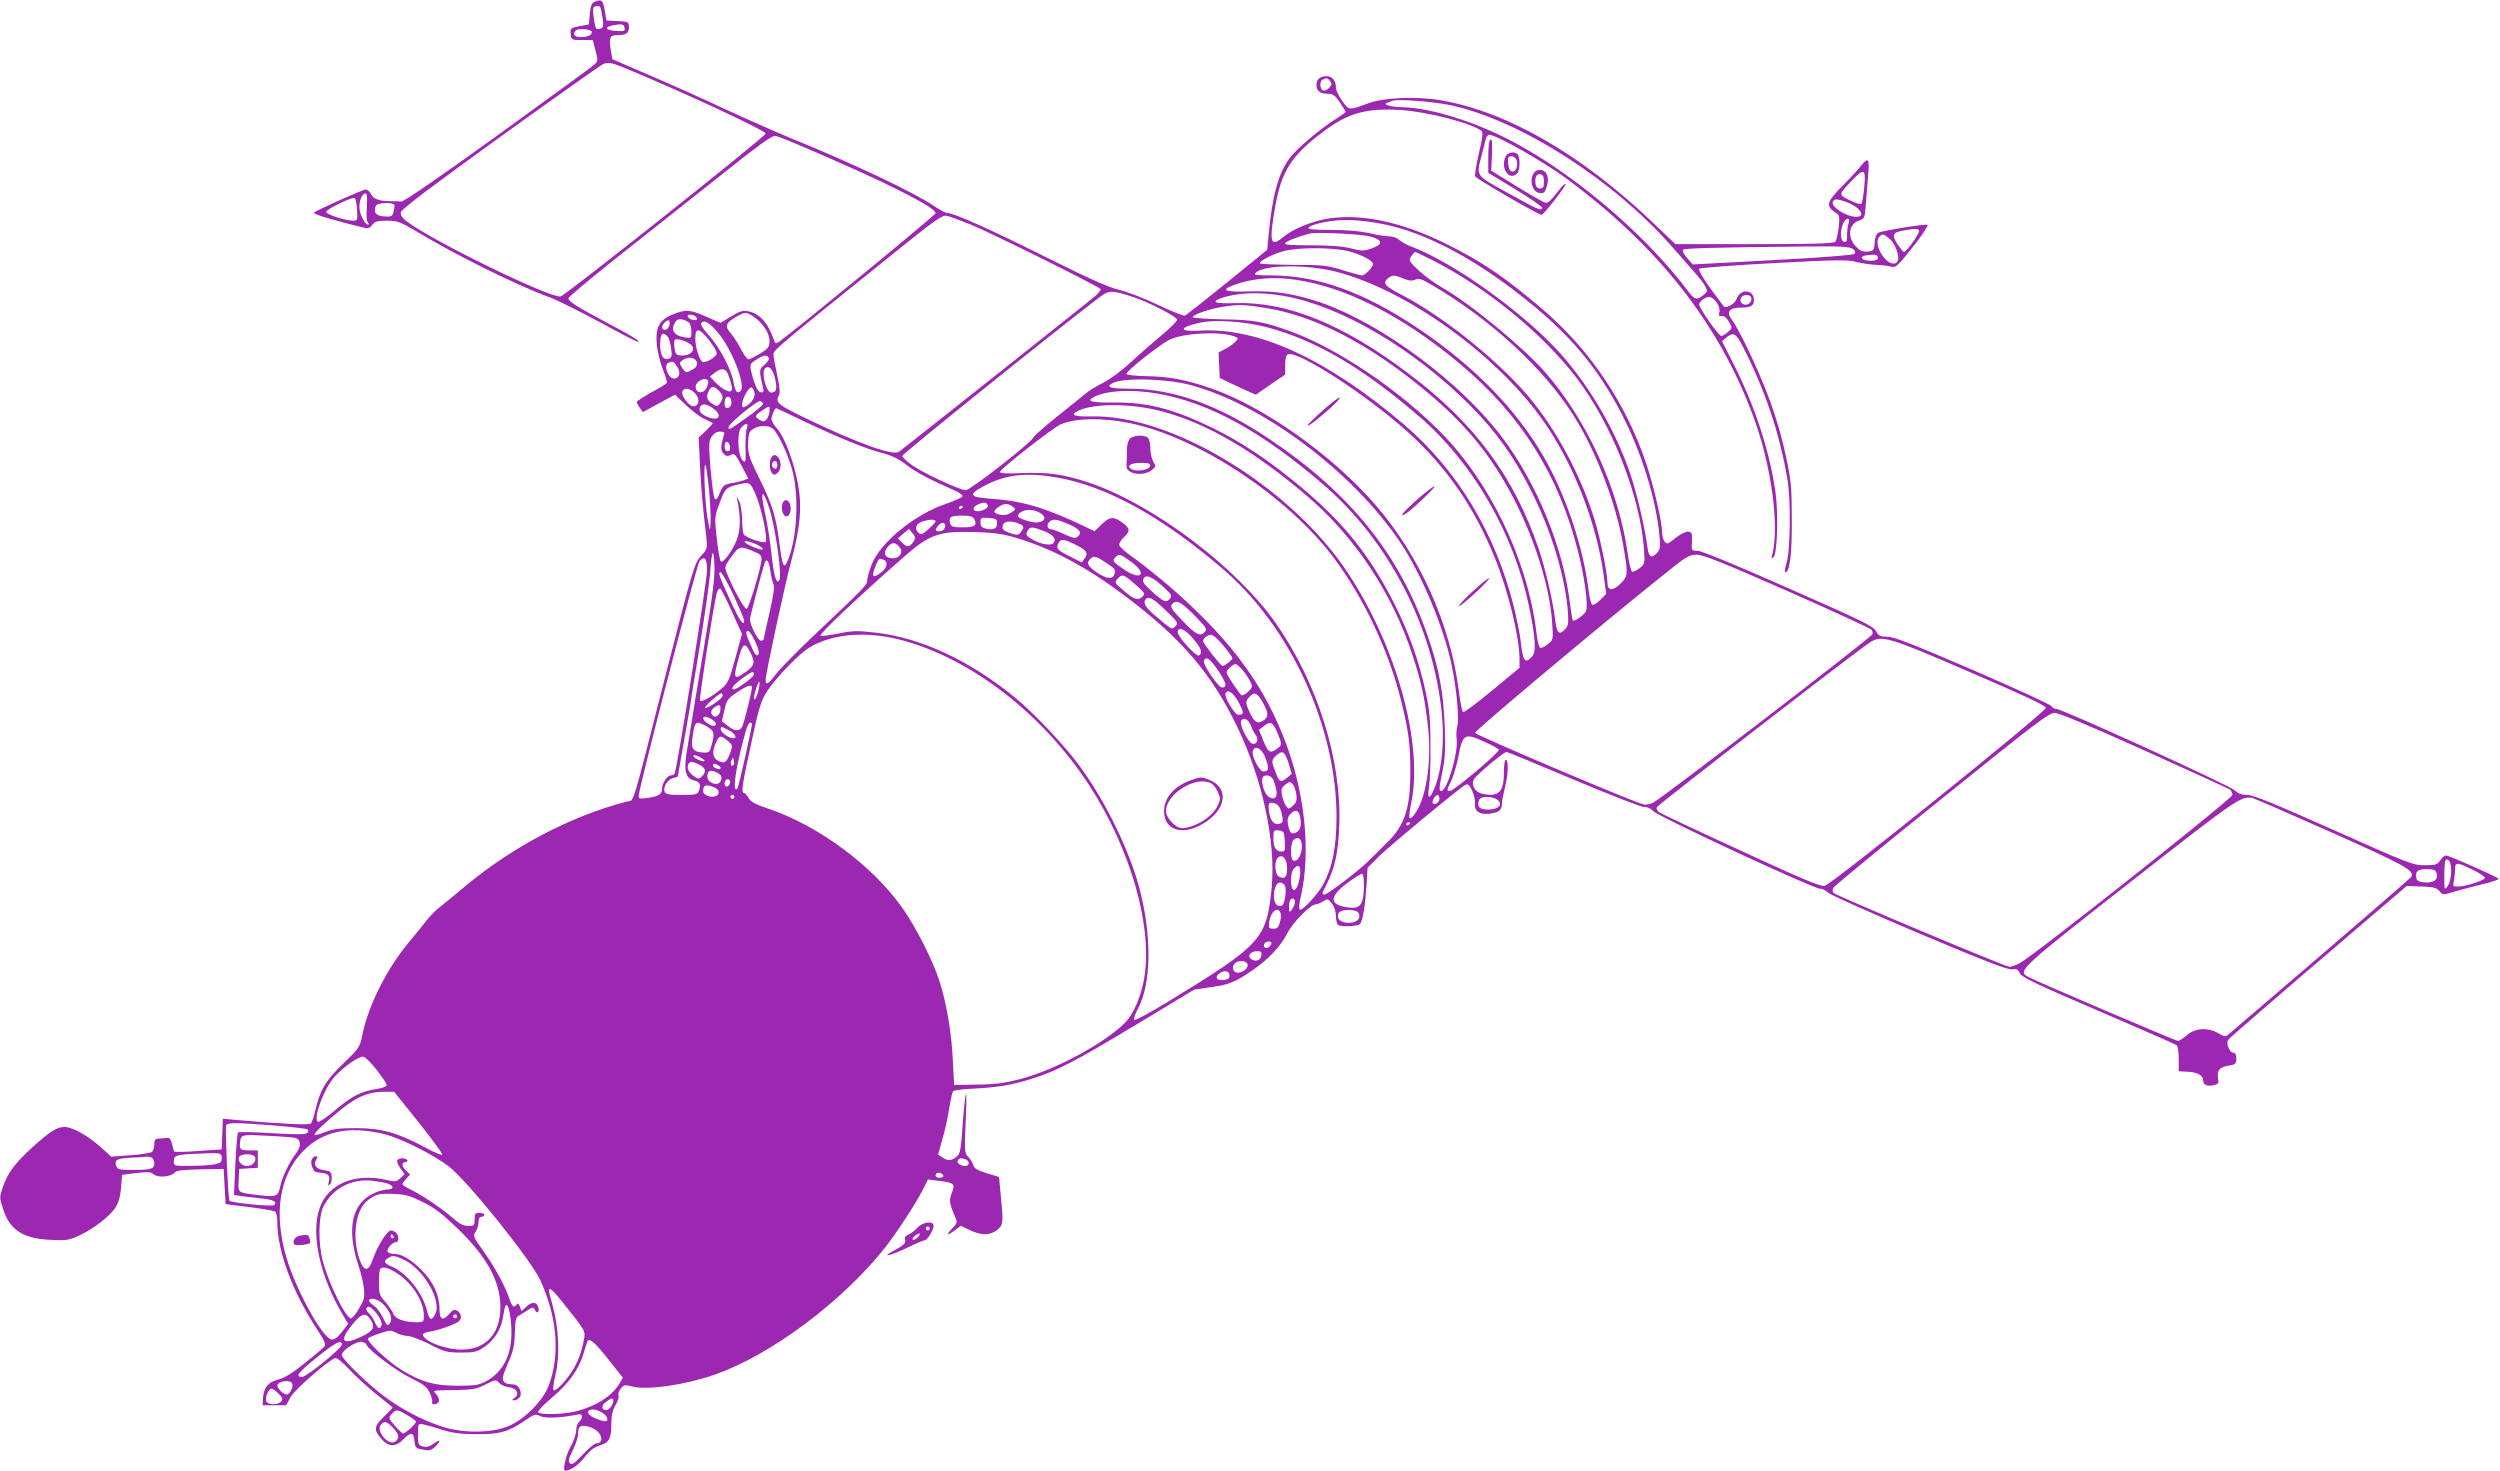 <?xml version="1.0" standalone="no"?>
<!DOCTYPE svg PUBLIC "-//W3C//DTD SVG 20010904//EN"
 "http://www.w3.org/TR/2001/REC-SVG-20010904/DTD/svg10.dtd">
<svg version="1.0" xmlns="http://www.w3.org/2000/svg"
 width="1280pt" height="753pt" viewBox="0 0 1280 753"
 preserveAspectRatio="xMidYMid meet">
<g transform="translate(0,753) scale(0.1,-0.1)"
fill="#9c27b0" stroke="none">
<path d="M3045 7521 c-16 -6 -21 -20 -25 -62 l-5 -54 -48 -9 c-46 -9 -48 -11
-45 -40 3 -30 4 -31 58 -31 l55 0 14 -53 c13 -50 13 -54 -5 -72 -10 -10 -233
-172 -494 -361 -296 -214 -483 -342 -495 -341 -11 1 -33 2 -50 2 -59 -1 -92
10 -105 35 -7 14 -20 25 -27 25 -15 0 -254 -107 -266 -119 -7 -7 107 -41 261
-78 17 -4 28 1 38 16 13 17 25 21 75 21 55 0 67 -5 157 -58 199 -120 513 -275
678 -335 38 -14 152 -71 254 -126 102 -56 190 -101 195 -101 18 1 -29 30 -153
95 -154 82 -202 112 -202 128 1 6 99 89 218 184 119 94 354 280 520 412 246
196 308 241 325 235 52 -15 416 -174 562 -245 177 -86 255 -132 255 -151 -1
-10 -716 -597 -800 -657 -17 -12 -21 -11 -26 5 -32 93 -75 140 -137 151 -25 4
-44 -2 -85 -28 l-53 -32 -72 31 c-85 38 -107 39 -175 11 -68 -28 -87 -67 -79
-156 4 -35 17 -91 31 -125 14 -34 23 -65 20 -69 -2 -4 -38 -26 -79 -48 -41
-23 -75 -45 -75 -49 0 -4 7 -18 16 -30 l15 -22 83 45 82 44 55 -52 c30 -29 72
-61 94 -71 22 -10 42 -20 44 -22 2 -2 -14 -19 -34 -39 l-38 -35 7 -143 c6
-127 14 -209 33 -374 5 -50 4 -55 -28 -90 -33 -36 -41 -62 -173 -578 -190
-746 -167 -668 -207 -679 -289 -75 -590 -234 -835 -440 -53 -44 -111 -92 -128
-105 -17 -13 -43 -40 -59 -60 -15 -20 -58 -73 -95 -117 -113 -137 -204 -318
-236 -469 -14 -68 -16 -71 -98 -150 -90 -86 -118 -133 -143 -237 -7 -33 -18
-65 -24 -71 -8 -8 -162 -1 -383 19 l-67 6 -3 -78 -3 -79 -118 -8 c-66 -5 -121
-6 -124 -3 -3 3 -8 20 -12 38 -4 18 -12 33 -19 32 -7 -1 -25 -2 -42 -3 -26 -1
-30 -5 -30 -30 0 -16 -6 -33 -12 -39 -7 -5 -57 -13 -110 -17 l-98 -7 -57 51
c-64 57 -143 101 -182 101 -39 0 -74 -22 -163 -102 -91 -83 -127 -130 -153
-205 -18 -50 -18 -55 -1 -108 35 -112 101 -156 243 -163 82 -4 97 -2 146 21
74 34 162 101 189 146 15 24 25 58 28 101 l5 65 73 9 c61 7 75 6 90 -7 21 -19
90 -12 107 10 7 10 43 14 130 16 l120 2 5 -90 5 -90 120 -15 c66 -8 126 -19
133 -23 7 -5 12 -29 12 -57 0 -143 75 -347 195 -533 48 -73 55 -90 45 -102 -7
-9 -53 -47 -102 -86 -61 -50 -103 -75 -136 -83 -51 -13 -73 -42 -76 -100 l-1
-31 60 0 60 0 23 42 c20 37 187 184 227 199 9 4 36 -18 75 -59 33 -36 96 -93
140 -128 44 -34 80 -64 80 -66 0 -2 -21 -24 -46 -48 -51 -50 -52 -68 -6 -118
34 -36 70 -35 107 3 38 40 53 38 57 -7 3 -34 6 -38 42 -45 33 -7 43 -5 63 14
33 31 29 43 -6 17 -21 -15 -37 -20 -55 -15 -24 6 -26 11 -26 62 0 56 0 56 28
51 15 -3 59 -15 97 -28 53 -16 96 -22 175 -22 119 -1 163 12 248 70 48 33 55
35 77 23 24 -13 105 -10 183 6 25 5 32 3 32 -9 0 -8 -7 -20 -15 -27 -8 -7 -15
-27 -15 -44 0 -17 -13 -56 -30 -86 -24 -45 -41 -120 -26 -120 26 0 70 30 99
69 26 34 48 51 77 60 49 15 60 34 60 110 0 43 6 70 21 96 12 19 19 42 16 50
-4 8 2 24 11 35 16 20 21 21 60 11 74 -20 271 8 422 61 287 101 649 371 870
648 59 75 156 223 192 293 l29 58 57 -7 c76 -9 84 -16 66 -60 -15 -37 -14 -54
13 -117 16 -37 16 -38 -12 -67 -34 -35 -26 -39 15 -8 l30 22 45 -22 c60 -29
106 -28 142 2 31 27 31 35 16 186 l-8 84 -62 19 c-46 14 -64 24 -69 40 -3 12
-15 32 -27 44 -19 21 -19 30 -13 175 4 84 5 150 2 147 -4 -4 -11 -73 -17 -155
-9 -131 -12 -151 -31 -166 -25 -22 -47 -23 -74 -3 l-21 14 22 78 c13 43 28
114 35 158 7 44 16 84 20 88 4 5 50 11 101 13 123 6 203 19 302 51 127 39 222
89 538 279 l293 177 88 13 c94 14 121 25 209 85 81 55 146 123 179 189 29 57
120 150 148 150 7 0 23 7 36 15 23 15 25 14 45 -11 13 -16 21 -41 21 -65 0
-21 5 -41 12 -45 17 -11 99 -7 111 5 14 14 27 93 34 202 l5 86 61 61 c61 59
405 344 439 363 14 7 20 2 35 -28 9 -21 16 -49 15 -64 -5 -42 23 -62 77 -55
48 7 61 18 61 53 0 12 7 48 15 80 17 65 20 143 5 143 -6 0 -10 -28 -10 -62 0
-103 -25 -129 -107 -113 -39 7 -62 43 -47 74 10 21 152 141 168 141 4 0 160
-64 344 -142 185 -78 347 -141 361 -140 16 1 33 -7 46 -21 23 -27 819 -397
853 -397 12 0 31 -9 43 -21 11 -11 222 -105 467 -209 334 -141 454 -187 474
-183 22 4 30 0 39 -19 9 -21 80 -55 402 -193 216 -93 397 -172 402 -177 6 -5
10 -37 10 -71 l0 -62 42 -2 c53 -2 83 -18 83 -44 0 -24 21 -33 56 -25 22 6 25
11 21 34 -8 40 7 59 53 66 36 6 40 9 40 36 0 20 -5 30 -15 30 -19 0 -38 46
-28 64 7 12 175 157 712 616 l204 174 75 -3 c62 -2 78 -6 92 -24 17 -20 19
-20 66 -5 27 8 93 26 147 39 53 12 94 26 90 30 -13 12 -255 119 -269 119 -8 0
-21 -11 -30 -25 -15 -22 -23 -25 -79 -25 -60 0 -82 8 -466 180 -305 136 -413
180 -443 180 -29 0 -47 7 -65 24 -28 26 -882 416 -912 416 -10 0 -22 7 -26 15
-5 8 -186 91 -403 185 -307 132 -403 170 -437 170 -37 0 -44 4 -57 28 -13 25
-74 55 -449 220 -266 118 -446 192 -465 192 -32 0 -32 0 -29 48 2 41 -1 47
-19 50 -11 2 -39 -12 -65 -32 -40 -33 -45 -34 -56 -19 -7 9 -13 30 -13 46 0
53 -41 231 -80 350 -103 308 -286 582 -527 789 -193 166 -318 251 -508 344
-219 107 -420 150 -587 126 -86 -12 -188 -54 -240 -97 -64 -54 -71 -26 -39
157 32 181 82 260 242 381 130 98 221 124 397 114 137 -8 370 -68 418 -108 8
-6 4 -39 -14 -113 -13 -58 -22 -111 -19 -119 4 -12 324 -197 340 -197 11 0
128 152 123 158 -3 3 -16 -8 -28 -24 -61 -77 -64 -79 -89 -66 -33 17 -100 56
-189 112 l-75 46 4 83 c2 60 0 82 -8 77 -7 -4 -11 -39 -11 -89 l0 -82 140 -85
c77 -47 138 -89 136 -95 -6 -16 -21 -9 -178 78 -166 92 -160 83 -132 192 9 33
18 70 21 83 3 12 11 22 17 22 37 0 275 -135 396 -224 469 -347 778 -739 955
-1213 93 -248 137 -564 99 -713 -6 -21 -5 -23 7 -12 19 18 25 227 9 335 -29
207 -108 447 -217 659 l-56 111 22 19 c36 29 49 22 83 -44 113 -220 188 -440
229 -678 19 -106 16 -371 -4 -432 -8 -27 -11 -48 -6 -48 23 0 34 92 33 270 0
160 -4 202 -27 310 -42 201 -103 370 -221 610 -21 41 -47 88 -59 103 -30 39
-14 62 44 62 53 0 69 9 69 39 0 55 -70 60 -88 6 -10 -26 -54 -52 -67 -38 -2 2
-33 44 -69 93 -39 55 -61 94 -56 99 5 5 177 18 381 29 321 17 379 18 423 6 28
-7 74 -14 101 -15 28 -1 62 -5 77 -9 24 -7 33 1 112 101 48 60 81 111 75 113
-15 5 -230 -30 -251 -40 -11 -6 -18 -24 -20 -52 -3 -39 -5 -42 -35 -45 -24 -2
-39 3 -57 22 -50 49 -43 118 13 137 29 10 29 12 35 97 4 48 9 115 12 150 6 69
-2 78 -36 35 -12 -16 -55 -63 -97 -105 -81 -83 -86 -102 -37 -135 23 -15 24
-19 18 -77 -4 -33 -11 -67 -17 -73 -7 -10 -102 -13 -414 -13 l-405 0 -115 110
c-365 348 -743 567 -1083 626 -128 22 -292 15 -375 -15 -100 -37 -97 -37 -133
12 -17 25 -32 55 -32 67 0 37 -19 60 -48 60 -33 0 -52 -16 -52 -45 0 -30 19
-45 57 -45 27 0 37 -7 63 -44 16 -25 30 -46 30 -49 0 -2 -21 -17 -47 -34 -79
-49 -202 -152 -238 -200 -59 -77 -92 -197 -110 -400 l-7 -72 -204 -166 c-113
-91 -210 -168 -217 -171 -7 -2 -69 22 -138 55 -68 33 -158 67 -199 77 -55 13
-158 59 -382 171 -280 140 -466 223 -500 223 -7 0 -37 16 -67 36 -102 69 -407
214 -726 344 -77 32 -230 99 -340 150 -110 52 -285 130 -390 175 l-190 82 -8
48 c-10 61 -5 75 32 75 47 0 61 10 61 41 0 27 -2 28 -57 31 l-58 3 -9 53 c-10
53 -15 57 -51 43z m28 -28 c3 -5 8 -29 12 -55 6 -39 4 -49 -9 -54 -9 -4 -20
-4 -23 0 -8 8 -20 89 -15 104 4 13 28 16 35 5z m125 -107 c3 -15 -3 -17 -45
-14 -54 3 -61 20 -11 29 43 8 52 6 56 -15z m-168 -20 c0 -17 -22 -26 -61 -26
-27 0 -39 17 -22 33 13 14 83 8 83 -7z m183 -190 c298 -124 707 -314 707 -330
0 -15 -1027 -830 -1050 -834 -54 -9 -658 285 -788 385 -22 17 -32 32 -30 46 2
15 153 129 513 389 281 202 517 369 525 371 31 9 43 6 123 -27z m3597 -61 c10
-13 10 -19 -5 -35 -9 -10 -23 -16 -31 -13 -17 6 -19 50 -1 56 20 9 24 8 37 -8z
m619 -124 c359 -79 834 -383 1138 -731 41 -47 92 -104 112 -128 21 -23 44 -54
52 -68 12 -24 12 -28 -10 -45 -33 -27 -45 -24 -77 19 -231 307 -619 631 -948
792 -185 90 -384 148 -515 151 -57 1 -103 14 -81 22 8 3 22 8 30 11 27 10 210
-4 299 -23z m2116 -418 c-4 -43 -10 -82 -15 -86 -4 -5 -31 3 -60 18 -58 29
-59 26 14 103 60 63 70 58 61 -35z m-7667 -102 c-3 -43 -1 -74 5 -80 7 -7 7
-11 1 -11 -16 0 -44 56 -44 90 0 36 15 70 32 70 7 0 9 -23 6 -69z m-50 -14 c3
-53 2 -57 -19 -57 -40 0 -139 32 -139 45 0 13 128 76 145 71 6 -1 11 -28 13
-59z m7625 39 c69 -25 104 -76 52 -76 -54 0 -136 54 -120 79 8 14 21 13 68 -3z
m-7433 -18 c0 -7 -3 -23 -6 -36 -6 -20 -12 -23 -48 -20 -42 3 -55 20 -42 54 7
18 96 20 96 2z m2953 -99 c97 -39 654 -316 662 -329 2 -4 -8 -18 -23 -32 -19
-18 -896 -713 -1009 -801 -29 -22 -205 41 -460 163 -165 79 -175 88 -154 128
6 11 2 47 -10 102 -10 47 -19 94 -19 106 0 21 20 38 603 507 229 184 262 208
285 202 15 -3 71 -24 125 -46z m2102 5 c232 -44 508 -195 788 -429 207 -173
341 -343 458 -580 92 -188 159 -412 175 -584 6 -61 4 -74 -11 -91 -29 -32 -43
-24 -50 28 -12 97 -57 287 -91 385 -75 215 -199 429 -346 597 -181 207 -546
471 -768 556 -25 9 -54 25 -66 36 -11 10 -34 18 -51 18 -18 0 -65 7 -105 17
-46 10 -118 16 -195 16 -98 0 -121 3 -112 13 11 13 85 31 149 36 57 5 140 -2
225 -18z m2390 4 c-5 -13 -8 -40 -8 -61 1 -30 -2 -37 -15 -35 -32 7 -13 118
20 118 6 0 7 -9 3 -22z m360 -38 c7 -11 -63 -110 -77 -110 -4 0 -19 19 -34 41
-30 49 -24 59 38 70 64 10 66 10 73 -1z m-2805 -32 c60 -18 62 -39 5 -59 -41
-15 -50 -15 -107 -1 -42 11 -110 16 -205 16 -112 0 -140 3 -132 12 9 11 64 32
124 48 37 9 270 -2 315 -16z m2653 -9 c28 -22 54 -88 44 -113 -10 -25 -43 -19
-70 14 -31 36 -43 85 -27 105 16 20 22 19 53 -6z m-187 -53 c13 -11 16 -18 8
-26 -6 -6 -167 -19 -418 -32 l-409 -22 -29 33 c-17 19 -26 37 -21 42 8 8 139
12 629 17 178 2 224 -1 240 -12z m-2607 -7 c68 -11 151 -51 151 -71 0 -16 -41
-58 -57 -58 -7 0 -52 12 -100 27 -80 25 -103 27 -255 27 -93 1 -168 4 -168 8
0 13 68 48 121 62 65 18 218 20 308 5z m453 -50 c275 -139 565 -375 740 -604
181 -238 326 -605 345 -876 5 -74 5 -76 -22 -98 -16 -12 -33 -20 -39 -18 -5 2
-16 46 -23 98 -46 323 -206 676 -420 921 -113 130 -393 360 -535 439 -33 19
-85 57 -114 84 -51 49 -53 52 -38 73 8 12 17 22 20 22 2 0 41 -18 86 -41z
m2283 11 c0 -11 -11 -15 -39 -15 -46 0 -61 22 -19 28 43 6 58 3 58 -13z
m-2775 -71 c359 -92 815 -419 1056 -756 158 -222 279 -529 315 -801 l13 -93
-31 -31 c-17 -17 -35 -28 -41 -24 -5 3 -13 32 -17 63 -27 227 -116 494 -232
696 -140 242 -359 466 -643 656 -277 186 -515 271 -753 271 -79 0 -89 2 -77
14 42 41 262 43 410 5z m345 -35 c28 -12 44 -13 61 -6 18 9 33 4 85 -27 299
-175 570 -424 724 -666 115 -180 219 -452 255 -662 27 -155 26 -163 -14 -202
-41 -40 -66 -36 -66 8 0 46 -36 222 -65 317 -64 211 -181 436 -313 602 -152
193 -456 440 -684 557 -79 41 -92 57 -60 81 22 17 32 17 77 -2z m-440 -29
c226 -57 484 -201 730 -408 313 -262 506 -569 605 -962 34 -134 53 -280 40
-305 -11 -20 -59 -54 -67 -47 -3 3 -9 43 -15 89 -34 282 -168 611 -347 849
-212 281 -610 577 -923 688 -134 46 -244 64 -375 59 -128 -5 -150 8 -63 37
122 41 256 41 415 0z m-940 -67 c72 -23 218 -98 222 -114 2 -6 -33 -42 -79
-80 -46 -38 -119 -102 -162 -142 -45 -42 -106 -86 -138 -102 -33 -16 -74 -41
-92 -57 -18 -15 -84 -68 -145 -117 -62 -49 -116 -97 -122 -108 -16 -30 -322
-268 -344 -268 -29 0 -212 85 -272 126 -29 20 -53 42 -53 50 0 10 758 620
1004 808 55 42 66 42 181 4z m767 7 c294 -51 667 -271 958 -564 132 -134 221
-258 309 -433 103 -204 172 -430 188 -613 5 -64 3 -78 -12 -95 -29 -32 -43
-24 -50 28 -13 112 -51 275 -87 382 -127 371 -326 641 -663 895 -335 254 -625
372 -892 363 -97 -3 -124 4 -77 23 82 31 200 36 326 14z m2392 -4 c10 -16 -5
-41 -24 -41 -23 0 -34 16 -26 35 6 16 42 20 50 6z m-175 -29 c12 -18 18 -37
14 -51 -3 -12 -2 -21 3 -20 21 4 31 -3 47 -30 17 -29 17 -30 -5 -50 -12 -12
-28 -21 -35 -21 -13 0 -113 141 -113 161 0 15 30 38 52 39 9 0 26 -13 37 -28z
m-2319 -27 c255 -38 538 -184 830 -427 208 -173 338 -333 454 -558 107 -210
181 -449 193 -626 6 -90 6 -90 -22 -112 -16 -13 -33 -21 -39 -19 -6 2 -14 33
-18 68 -38 337 -203 709 -431 971 -201 229 -558 481 -818 577 -145 54 -199 64
-359 66 -85 2 -154 7 -154 11 3 14 92 44 154 53 83 13 106 12 210 -4z m-2609
-48 c45 -31 79 -83 79 -123 0 -30 -6 -38 -47 -64 -27 -16 -54 -30 -60 -30 -7
0 -24 22 -37 49 -14 26 -36 62 -50 79 -36 41 -33 56 17 86 52 31 56 31 98 3z
m-293 -5 c3 -9 -3 -13 -19 -10 -12 1 -24 9 -27 16 -3 9 3 13 19 10 12 -1 24
-9 27 -16z m-40 -24 c6 -6 12 -26 12 -46 0 -34 0 -35 -37 -29 -57 10 -73 43
-40 85 10 13 42 8 65 -10z m-100 -10 c-2 -13 -11 -24 -20 -26 -21 -4 -24 18
-6 36 19 19 30 14 26 -10z m247 -40 c72 -84 145 -272 117 -300 -17 -17 -29 -1
-36 44 -11 65 -69 176 -125 239 -36 41 -47 59 -39 67 15 15 39 1 83 -50z
m2806 28 c253 -66 494 -207 786 -459 276 -237 484 -599 562 -973 33 -161 37
-231 16 -254 -38 -42 -48 -28 -60 85 -4 33 -20 110 -35 172 -95 376 -289 697
-562 930 -396 336 -747 498 -1046 480 -107 -6 -108 16 -2 40 77 18 227 8 341
-21z m-2851 -67 c22 -28 40 -59 40 -68 0 -18 -63 -55 -75 -43 -17 17 -35 78
-35 118 0 59 19 57 70 -7z m2689 19 c22 -8 23 -10 7 -27 -9 -10 -32 -27 -52
-37 l-35 -19 3 -65 3 -65 41 -20 c22 -11 64 -30 92 -43 l52 -23 75 52 75 51 0
50 c0 33 5 50 14 54 52 20 403 -208 613 -397 199 -180 341 -385 446 -644 69
-169 127 -407 127 -521 l0 -43 -140 -116 c-77 -64 -144 -114 -149 -111 -5 3
-14 49 -21 102 -43 347 -202 701 -432 964 -219 251 -567 497 -833 590 -129 45
-216 62 -333 64 -56 1 -103 6 -105 11 -3 13 169 150 220 175 70 35 259 45 332
18z m-2900 -2 c6 -7 14 -34 17 -59 5 -38 4 -48 -10 -53 -29 -11 -46 15 -46 72
0 56 14 70 39 40z m125 -48 c15 -24 -10 -48 -50 -48 -30 0 -34 3 -40 34 -3 19
-3 39 0 45 9 13 77 -10 90 -31z m392 -60 c4 -6 -5 -21 -21 -35 -29 -25 -29
-27 -9 -116 6 -24 4 -28 -12 -25 -12 2 -23 22 -36 63 -23 79 -23 80 15 104 37
24 53 26 63 9z m-368 -25 c2 -16 -5 -26 -27 -38 -29 -15 -31 -14 -48 11 -16
25 -16 27 3 41 28 20 68 13 72 -14z m-102 -18 c20 -31 15 -59 -12 -63 -32 -5
-60 70 -31 81 22 9 26 7 43 -18z m501 -58 c14 -56 9 -77 -18 -77 -26 0 -53
103 -32 124 18 17 39 -2 50 -47z m-239 16 c30 -80 26 -101 -16 -79 -15 8 -38
26 -52 41 l-25 27 24 19 c33 27 57 24 69 -8z m-103 -32 c3 -5 0 -21 -7 -36
-14 -31 -51 -31 -56 -1 -6 30 47 61 63 37z m2465 -21 c372 -97 837 -445 1080
-808 110 -165 225 -440 264 -635 24 -114 37 -267 28 -302 -5 -16 -7 -47 -4
-68 9 -73 -49 -267 -79 -267 -12 0 -12 10 7 104 13 63 15 113 11 231 -7 174
-29 290 -87 459 -145 419 -396 731 -815 1011 -258 173 -489 255 -716 255 -92
0 -117 8 -87 26 49 31 269 27 398 -6z m-2410 -30 c24 -24 25 -39 6 -65 -13
-18 -15 -18 -40 -2 -28 19 -32 37 -16 68 13 24 25 24 50 -1z m183 -9 c6 -22
-15 -56 -44 -71 -16 -9 -19 -7 -19 12 0 28 37 91 49 84 5 -3 11 -14 14 -25z
m-304 -5 c26 -28 21 -66 -9 -66 -23 0 -64 55 -56 75 8 23 40 18 65 -9z m2367
-1 c267 -47 536 -195 853 -469 333 -288 559 -726 603 -1169 14 -139 1 -281
-33 -371 -27 -72 -44 -74 -32 -3 4 28 8 124 7 212 0 128 -5 181 -23 265 -36
168 -87 310 -164 463 -124 244 -255 408 -472 590 -165 138 -305 232 -459 307
-202 98 -335 132 -510 129 -110 -1 -137 7 -94 29 65 33 190 40 324 17z m-2181
-46 c0 -15 -7 -25 -17 -27 -13 -3 -18 3 -18 21 0 13 3 27 7 31 13 12 28 -1 28
-25z m162 -5 c2 -6 -32 -35 -74 -65 -101 -72 -103 -73 -103 -56 0 17 149 139
163 134 6 -2 12 -8 14 -13z m-256 -25 c51 -36 30 -68 -28 -44 -35 15 -47 30
-39 50 8 21 33 19 67 -6z m2294 -14 c234 -61 483 -207 757 -443 238 -206 425
-489 527 -797 48 -144 67 -233 83 -382 19 -178 -12 -372 -72 -445 -27 -34 -31
-19 -15 58 64 302 -74 804 -326 1184 -291 439 -904 811 -1316 798 -86 -2 -107
8 -62 29 81 39 270 38 424 -2z m-2005 2 c0 -13 -6 -31 -13 -41 -11 -15 -17
-17 -35 -7 -30 16 -28 25 11 50 40 25 37 26 37 -2z m181 -56 c177 -84 313
-139 401 -162 46 -12 83 -31 119 -59 47 -37 121 -76 242 -129 27 -11 47 -26
45 -32 -2 -6 -40 -23 -83 -38 -162 -54 -341 -201 -383 -314 -12 -32 -22 -67
-22 -79 0 -23 -14 -37 -266 -275 -89 -84 -178 -175 -200 -203 -41 -54 -54 -61
-54 -31 0 30 98 485 131 608 47 173 56 279 35 393 -21 114 -68 241 -107 285
-16 18 -29 40 -29 49 0 17 17 56 24 56 2 0 68 -31 147 -69z m1662 -7 c353 -72
816 -379 1052 -698 152 -206 276 -471 339 -725 37 -149 47 -221 47 -359 0
-191 -28 -277 -120 -367 -28 -28 -68 -67 -89 -88 -46 -48 -215 -177 -230 -177
-16 0 -16 1 13 58 40 80 57 159 62 297 13 331 -111 728 -324 1033 -202 289
-630 611 -958 721 -129 43 -211 54 -342 49 -80 -4 -113 -2 -113 6 1 15 272
227 312 244 75 32 213 34 351 6z m-1959 -26 c-5 -13 -8 -59 -7 -102 2 -74 1
-78 -15 -63 -25 26 -30 142 -7 167 24 27 39 26 29 -2z m132 -2 c25 -18 77
-128 100 -211 36 -134 26 -349 -23 -465 -19 -47 -27 -30 -42 85 -17 138 -36
199 -101 331 -51 103 -60 129 -60 175 0 30 4 59 8 65 22 33 84 44 118 20z
m-251 -38 c-16 -53 -16 -75 0 -91 12 -13 21 -14 35 -7 21 11 24 8 64 -68 l27
-52 -23 -9 c-13 -5 -42 -12 -64 -15 -37 -7 -43 -12 -58 -49 -11 -28 -19 -38
-26 -31 -6 6 -15 74 -22 152 -10 127 -9 144 6 167 11 16 26 25 42 25 23 0 25
-3 19 -22z m33 -56 c2 -15 -2 -22 -12 -22 -11 0 -16 9 -16 26 0 31 23 28 28
-4z m-108 -219 c7 -71 10 -148 8 -173 -3 -45 -3 -44 -15 25 -14 79 -22 275
-12 275 4 0 12 -57 19 -127z m1782 62 c254 -44 538 -201 850 -469 348 -298
582 -812 581 -1271 -1 -156 -21 -256 -69 -345 -29 -52 -110 -138 -120 -127 -4
4 -2 31 5 60 56 241 21 559 -93 838 -115 284 -291 511 -596 772 -60 50 -138
112 -174 137 -36 25 -65 52 -66 61 0 8 11 26 25 39 32 30 31 43 -2 69 -48 38
-70 38 -112 -3 l-37 -36 -39 19 c-210 101 -325 136 -497 148 -110 8 -113 22
-18 71 105 53 210 64 362 37z m-1546 -80 c31 -67 67 -236 54 -249 -10 -10
-100 20 -112 38 -4 6 -8 40 -8 76 -1 36 -7 79 -16 95 -12 26 -14 27 -9 5 17
-82 17 -150 -1 -199 -19 -54 -70 -125 -83 -116 -5 2 -14 55 -21 116 -12 110
-12 112 15 185 28 76 32 80 110 97 41 9 47 6 71 -48z m73 -78 c32 -102 66
-343 51 -368 -15 -23 -28 22 -40 136 -7 66 -23 164 -35 217 -24 110 -10 119
24 15z m1119 15 c5 -15 -42 -36 -63 -28 -20 7 -11 24 19 36 25 10 38 8 44 -8z
m127 -6 c18 -13 17 -14 -8 -31 -18 -11 -36 -15 -57 -10 -36 8 -38 18 -8 39 28
20 48 20 73 2z m-255 0 c0 -3 -4 -8 -10 -11 -5 -3 -10 -1 -10 4 0 6 5 11 10
11 6 0 10 -2 10 -4z m389 -29 c59 -30 18 -66 -52 -46 -56 16 -67 27 -43 45 24
17 63 18 95 1z m-331 -34 c17 -33 3 -43 -58 -43 -50 0 -60 3 -65 20 -10 32 3
40 60 40 42 0 56 -4 63 -17z m117 -23 c0 -27 -20 -36 -61 -26 -17 5 -24 13
-24 32 0 23 3 25 43 22 37 -3 42 -6 42 -28z m-315 11 c0 -5 -16 -23 -36 -40
-28 -26 -39 -30 -50 -20 -23 19 -16 46 14 57 35 13 72 15 72 3z m684 -16 c56
-25 68 -43 42 -64 -10 -9 -26 -5 -67 14 -30 14 -59 25 -66 25 -19 0 -26 20
-13 35 17 21 39 19 104 -10z m-637 -19 c-4 -9 -16 -16 -27 -16 -24 0 -25 8 -3
32 19 21 40 9 30 -16z m377 24 c29 -11 32 -19 13 -44 -12 -16 -18 -17 -50 -7
-42 14 -50 23 -41 45 7 18 40 21 78 6z m131 -39 c49 -19 67 -43 47 -63 -14
-14 -69 -3 -110 22 -28 17 -31 23 -22 40 13 25 22 25 85 1z m-668 -54 c-20
-30 -33 -31 -58 -6 l-22 22 28 25 29 24 18 -22 c16 -20 17 -26 5 -43z m526 19
c185 -55 362 -150 561 -300 286 -216 438 -393 570 -666 130 -270 199 -589 177
-824 -26 -265 -50 -291 -531 -585 -90 -55 -168 -97 -172 -93 -5 5 3 28 16 53
73 131 75 387 5 639 -53 187 -165 417 -291 594 -73 104 -241 283 -343 366
-231 189 -484 306 -713 331 -93 11 -118 10 -191 -5 -46 -9 -86 -14 -90 -11 -8
9 197 202 425 402 134 118 181 134 364 129 99 -3 143 -9 213 -30z m308 -37
c52 -26 62 -41 43 -67 l-15 -22 -59 30 c-68 34 -75 42 -60 70 12 23 28 21 91
-11z m-1636 3 c21 -10 35 -21 29 -25 -6 -3 -32 5 -60 18 -58 28 -30 34 31 7z
m729 -11 c30 -33 -7 -71 -54 -56 -24 8 -26 32 -3 57 21 23 36 23 57 -1z m-741
-26 c28 -11 37 -21 36 -38 -1 -41 -64 -250 -76 -254 -11 -4 -69 101 -102 184
-12 31 -11 35 24 83 41 56 44 56 118 25z m-259 -492 c-31 -186 -61 -363 -65
-393 -5 -30 -15 -93 -23 -140 -16 -97 -6 -135 38 -146 29 -7 36 -21 25 -51 -8
-21 -15 -23 -89 -23 -64 0 -82 3 -87 16 -9 24 14 63 42 70 14 3 25 7 25 8 0 0
12 64 25 141 14 77 30 169 36 205 5 36 29 187 54 335 24 149 47 311 51 360 8
121 18 139 22 38 2 -63 -10 -159 -54 -420z m2187 441 c87 -63 52 -100 -37 -39
-58 40 -61 44 -42 63 18 18 26 15 79 -24z m3361 -150 c233 -103 426 -192 430
-198 5 -6 7 -16 5 -23 -3 -15 -1093 -852 -1125 -864 -13 -5 -32 -9 -42 -9 -26
0 -863 355 -868 368 -3 9 641 550 953 799 128 104 143 113 182 113 33 0 135
-41 465 -186z m-3489 145 c48 -32 51 -36 41 -63 -9 -24 -41 -19 -90 14 -45 32
-53 47 -32 68 18 18 30 15 81 -19z m-2043 -39 c0 -55 -154 -1022 -166 -1041
-3 -5 -11 -9 -19 -9 -18 0 -45 -39 -45 -66 0 -30 -17 -41 -72 -49 -43 -6 -48
-5 -48 11 0 34 298 1185 311 1200 26 31 39 16 39 -46z m904 54 c24 -9 19 -40
-10 -63 -46 -36 -55 -26 -30 34 16 38 17 38 40 29z m-580 -56 c4 -28 11 -59
16 -69 7 -11 0 -58 -20 -145 -16 -71 -30 -132 -30 -136 0 -5 -7 -8 -15 -8 -14
0 -55 80 -55 109 0 14 62 251 75 289 10 27 23 9 29 -40z m-189 -124 c30 -65
55 -123 55 -131 0 -35 -24 0 -69 99 -59 128 -66 148 -52 148 6 0 36 -52 66
-116z m2065 47 c42 -37 44 -41 29 -56 -22 -22 -43 -15 -99 34 -45 38 -45 39
-26 60 22 24 30 21 96 -38z m130 0 c47 -43 53 -51 41 -65 -20 -24 -31 -20 -90
33 -39 34 -53 53 -48 64 11 28 39 19 97 -32z m-2202 -134 l51 -113 -34 -124
c-31 -114 -38 -128 -72 -157 -46 -39 -100 -69 -109 -61 -6 7 74 518 87 556 5
13 13 21 17 18 5 -3 32 -56 60 -119z m2220 8 c63 -60 66 -65 50 -81 -19 -19
-14 -22 -105 55 -49 41 -63 67 -46 84 15 16 38 3 101 -58z m146 -24 c59 -60
68 -72 56 -85 -23 -28 -46 -17 -114 54 -57 59 -66 73 -56 85 22 27 44 16 114
-54z m-6 -120 c43 -50 51 -74 31 -87 -14 -8 -108 94 -109 119 0 32 37 17 78
-32z m-2241 -17 c18 -40 22 -59 14 -67 -8 -8 -18 5 -36 47 -28 62 -30 76 -14
76 5 0 22 -25 36 -56z m736 12 c360 -91 730 -375 971 -742 217 -333 331 -735
283 -1001 -16 -84 -52 -171 -90 -212 -98 -105 -359 -248 -544 -296 -76 -20
-125 -27 -218 -28 l-120 -2 -7 135 c-7 139 -32 286 -69 400 -34 105 -122 278
-190 373 -155 218 -429 420 -686 507 -67 22 -90 35 -100 54 -8 14 -18 26 -23
26 -16 0 -12 33 36 253 40 186 50 219 81 267 48 73 167 196 221 227 116 68
283 82 455 39z m1661 -32 c26 -31 46 -60 46 -64 0 -9 -40 -40 -51 -40 -8 0
-99 116 -99 127 0 15 23 33 41 33 10 0 38 -25 63 -56z m3826 -137 c268 -115
385 -170 385 -181 0 -21 -1098 -905 -1133 -912 -21 -4 -119 37 -432 182 -223
102 -411 191 -418 197 -7 6 -12 16 -10 23 3 11 987 773 1088 842 62 43 93 34
520 -151z m-6248 102 c25 -51 22 -66 -23 -99 -65 -46 -68 -37 -32 88 17 60 30
62 55 11z m2396 -94 c41 -61 47 -85 18 -85 -18 0 -99 119 -92 136 11 27 31 13
74 -51z m137 -12 c19 -27 35 -56 35 -65 0 -16 -35 -48 -52 -48 -8 0 -78 105
-78 117 0 12 33 43 46 43 8 0 29 -21 49 -47z m-2515 -7 c0 -12 -87 -76 -103
-76 -19 0 -2 24 41 55 52 38 62 42 62 21z m25 -73 c-6 -35 -25 -70 -25 -47 0
18 21 84 27 84 3 0 2 -17 -2 -37z m-35 7 c0 -20 -41 -183 -50 -201 -14 -25
-39 -24 -74 5 l-30 23 13 57 c11 52 17 59 64 91 52 35 77 43 77 25z m2491 -75
c29 -53 29 -65 0 -65 -20 0 -76 94 -66 111 13 21 39 3 66 -46z m-2641 33 c0
-15 -82 -70 -90 -62 -5 6 70 74 83 74 4 0 7 -6 7 -12z m2764 -32 c30 -52 32
-74 9 -92 -31 -23 -48 -15 -71 31 -26 55 -27 63 -5 87 25 28 39 22 67 -26z
m-2776 -43 c-3 -32 -35 -44 -45 -17 -4 11 1 22 12 30 28 21 37 17 33 -13z
m7291 -205 c234 -105 432 -196 439 -201 6 -5 12 -17 12 -27 0 -18 -1024 -829
-1090 -862 -19 -10 -42 -18 -52 -18 -20 0 -886 364 -900 378 -6 6 -7 16 -1 27
5 9 254 214 554 455 475 383 548 439 578 440 23 0 171 -62 460 -192z m-7330
156 c33 -24 11 -43 -23 -20 -28 18 -34 36 -13 36 7 0 23 -7 36 -16z m2756 -30
c6 -17 16 -38 24 -47 17 -21 7 -50 -16 -45 -21 4 -67 94 -59 115 10 24 40 10
51 -23z m-2796 2 c47 -25 51 -36 37 -91 -12 -47 -14 -50 -45 -48 -50 2 -64 19
-56 72 12 88 15 92 64 67z m241 7 c-1 -23 -69 -325 -74 -330 -30 -31 -10 109
44 300 6 20 15 37 20 37 6 0 10 -3 10 -7z m2689 -42 c26 -62 26 -66 -1 -85
-35 -25 -44 -20 -69 40 l-23 57 23 18 c35 29 47 23 70 -30z m-2807 10 c31 -16
45 -41 22 -41 -22 0 -64 30 -64 47 0 8 3 13 8 11 4 -2 19 -10 34 -17z m-6 -54
c26 -22 26 -25 13 -61 -18 -49 -29 -58 -59 -43 -31 15 -36 44 -16 91 18 42 26
44 62 13z m3877 -6 c36 -16 68 -34 71 -39 7 -12 -231 -212 -251 -212 -17 0
-16 4 6 49 11 21 27 76 37 122 24 124 31 128 137 80z m-1124 -81 c20 -53 17
-70 -10 -70 -22 0 -64 83 -54 107 11 30 47 9 64 -37z m118 -26 l17 -56 -23
-19 c-32 -26 -40 -24 -55 14 -27 66 -28 74 -5 96 35 32 46 26 66 -35z m-2990
10 c-7 -8 -57 15 -57 26 0 6 13 4 31 -5 17 -9 29 -19 26 -21z m149 -21 c-11
-11 -19 6 -11 24 8 17 8 17 12 0 3 -10 2 -21 -1 -24z m-176 2 c34 -17 38 -36
14 -60 -14 -14 -19 -14 -37 -2 -29 19 -41 41 -34 61 8 20 20 20 57 1z m100 -5
c8 -5 12 -12 9 -15 -8 -8 -39 5 -39 16 0 11 11 11 30 -1z m12 -53 c4 -6 2 -19
-3 -28 -13 -25 -63 -10 -67 21 -2 12 2 26 9 31 13 8 49 -6 61 -24z m2827 -19
c21 -56 23 -88 6 -94 -9 -4 -24 1 -34 10 -20 18 -36 79 -26 96 11 18 45 10 54
-12z m-2781 -15 c-5 -25 -28 -28 -28 -4 0 12 6 21 16 21 9 0 14 -7 12 -17z
m2899 -59 c4 -32 1 -43 -17 -59 -21 -19 -22 -19 -36 -1 -7 11 -17 35 -20 54
-6 30 -3 39 16 54 20 16 25 17 37 5 8 -8 17 -32 20 -53z m-2983 36 c29 -10 35
-37 11 -46 -26 -10 -65 5 -65 25 0 32 13 37 54 21z m106 -50 c0 -5 -4 -10 -10
-10 -5 0 -10 5 -10 10 0 6 5 10 10 10 6 0 10 -4 10 -10z m3610 -9 c0 -19 -23
-35 -34 -24 -7 8 12 43 24 43 6 0 10 -9 10 -19z m296 -5 c32 -24 7 -51 -47
-51 -45 0 -59 15 -45 51 7 18 66 18 92 0z m4267 -166 c383 -171 432 -198 412
-230 -6 -9 -337 -295 -936 -807 -15 -12 -21 -11 -50 6 -53 32 -120 28 -162 -9
-19 -16 -40 -30 -45 -30 -11 0 -711 299 -765 327 -60 31 -55 36 521 487 538
421 564 440 622 431 8 -1 190 -80 403 -175z m-5391 138 c9 -7 19 -30 22 -51 6
-30 4 -39 -10 -44 -27 -10 -48 11 -55 53 -4 21 -5 42 -2 47 6 11 27 9 45 -5z
m112 -50 c12 -45 6 -77 -14 -88 -27 -15 -36 -7 -45 36 -5 27 -2 41 11 55 23
25 40 24 48 -3z m566 -42 c0 -3 -4 -8 -10 -11 -5 -3 -10 -1 -10 4 0 6 5 11 10
11 6 0 10 -2 10 -4z m-642 -93 c3 -46 1 -53 -15 -53 -30 0 -43 21 -43 68 0 41
1 43 28 40 25 -3 27 -7 30 -55z m85 -4 c12 -47 -17 -110 -43 -94 -14 9 -13 88
2 103 18 18 35 14 41 -9z m-73 -134 c0 -46 -12 -59 -42 -43 -21 10 -25 77 -6
96 23 23 48 -5 48 -53z m5954 29 c12 -31 5 -99 -12 -121 -17 -22 -17 -21 -17
57 0 53 4 80 11 80 7 0 15 -7 18 -16z m116 -37 c36 -18 64 -36 63 -42 -2 -12
-98 -44 -137 -44 -27 -1 -28 1 -22 30 3 17 6 44 6 60 0 36 9 36 90 -4z m-6005
-36 c-12 -81 -45 -93 -45 -16 0 26 6 50 16 59 25 26 37 9 29 -43z m5820 19
c10 -33 -13 -51 -59 -48 -30 2 -42 8 -44 21 -7 36 6 47 52 47 36 0 46 -4 51
-20z m-5492 -74 c-2 -89 -19 -111 -82 -102 -96 13 -97 54 -3 125 37 28 72 49
77 47 6 -2 9 -33 8 -70z m-407 14 c14 -14 4 -100 -13 -107 -28 -11 -46 21 -39
71 7 46 28 60 52 36z m54 -88 c0 -10 -7 -27 -15 -38 -14 -18 -14 -17 -15 12 0
17 3 34 7 37 12 13 23 7 23 -11z m-73 -58 c3 -8 1 -29 -4 -47 -7 -25 -14 -32
-33 -32 -22 0 -25 4 -22 29 6 58 44 90 59 50z m400 0 c11 -29 -11 -49 -52 -49
-41 0 -63 20 -52 49 9 23 95 23 104 0z m-447 -153 c0 -5 -6 -14 -14 -20 -16
-13 -32 2 -21 19 8 12 35 13 35 1z m-52 -63 c-3 -26 -32 -35 -54 -17 -19 16 0
39 33 39 20 0 24 -4 21 -22z m-71 -44 c7 -19 -21 -44 -49 -44 -24 0 -34 26
-18 45 17 20 59 19 67 -1z m-92 -59 c0 -15 -8 -21 -32 -23 -37 -4 -46 19 -15
37 25 15 47 9 47 -14z m-4367 -482 c28 -36 52 -72 52 -78 0 -7 -19 -15 -42
-19 -88 -13 -134 -36 -217 -106 -45 -39 -87 -67 -93 -64 -27 17 31 172 86 232
44 49 120 102 145 102 9 0 40 -30 69 -67z m216 -270 c68 -86 123 -160 120
-165 -3 -4 -42 12 -87 37 -140 75 -224 99 -352 99 -89 0 -120 -4 -162 -21 -29
-12 -53 -17 -53 -12 0 5 19 26 43 48 144 132 211 170 309 171 l56 0 126 -157z
m-732 -16 c86 -7 160 -16 164 -20 4 -4 3 -12 -3 -18 -8 -8 -59 -8 -180 -1 -92
6 -171 7 -174 4 -4 -4 -10 -77 -14 -163 l-7 -157 38 -6 c22 -3 67 -8 102 -12
61 -6 83 -17 66 -34 -9 -9 -218 11 -229 22 -7 7 -23 367 -17 386 5 15 47 15
254 -1z m553 -43 c83 -20 246 -101 330 -164 94 -70 421 -477 471 -584 87 -189
103 -384 43 -541 -27 -74 -117 -166 -199 -204 -79 -36 -216 -41 -324 -12 -93
26 -206 81 -303 150 -87 62 -233 202 -233 224 0 21 67 67 98 67 12 0 25 -7 28
-15 11 -28 158 -138 232 -173 58 -28 77 -42 91 -71 10 -20 16 -42 14 -48 -7
-19 27 -16 34 2 3 9 -3 25 -12 35 -21 23 -29 21 105 23 82 2 103 6 147 29 50
25 52 26 68 8 10 -11 31 -20 48 -22 41 -4 59 -34 33 -54 -16 -11 -17 -14 -4
-14 8 0 21 7 28 15 17 20 -2 64 -27 66 -41 3 -46 5 -56 20 -7 11 0 35 24 90
27 61 33 88 35 154 2 66 5 81 21 89 10 6 30 18 45 28 26 17 28 17 37 1 12 -23
25 -11 16 16 -8 27 -33 27 -62 -1 l-23 -21 -8 23 c-6 15 -11 19 -16 12 -13
-21 -24 -13 -37 26 -21 64 -75 164 -133 245 -53 74 -55 80 -41 100 8 12 15 34
15 49 0 18 5 28 15 28 8 0 15 5 15 10 0 6 -11 10 -25 10 -22 0 -25 -4 -25 -33
0 -31 -2 -34 -32 -34 -23 0 -44 10 -68 31 -53 48 -159 121 -217 150 -29 14
-53 29 -53 33 0 4 9 16 20 28 l20 22 -20 18 c-24 22 -26 45 -4 45 8 0 12 5 9
10 -8 13 -42 13 -51 -1 -3 -6 4 -24 16 -41 l22 -30 -22 -20 c-20 -19 -27 -20
-72 -9 -162 37 -300 -21 -342 -146 -46 -134 3 -353 125 -555 l22 -36 -33 -42
c-22 -28 -39 -40 -53 -38 -46 7 -184 258 -231 421 -65 223 -36 413 80 537 100
107 235 138 419 94z m-453 -20 c29 -9 32 -42 5 -77 -35 -46 -74 -127 -82 -170
-10 -53 -19 -57 -110 -46 -111 13 -106 10 -103 76 l3 58 48 3 47 3 0 45 0 44
-45 0 c-44 0 -50 5 -46 40 5 42 6 42 139 35 70 -3 135 -9 144 -11z m-377 -104
c0 -21 -6 -26 -40 -32 -22 -4 -77 -7 -122 -7 -82 -1 -83 -1 -83 24 0 29 13 34
120 38 123 6 125 5 125 -23z m171 5 c8 -21 -14 -45 -41 -45 -27 0 -49 24 -41
45 3 9 18 15 41 15 23 0 38 -6 41 -15z m-532 -1 c9 -3 16 -16 16 -29 0 -30
-16 -35 -110 -35 -71 0 -79 2 -85 21 -10 31 3 38 80 42 39 1 73 4 77 5 3 1 13
-1 22 -4z m4170 -10 c22 -8 20 -34 -1 -34 -26 0 -47 16 -39 29 8 12 17 14 40
5z m-114 -85 c0 -5 -9 -9 -20 -9 -19 0 -26 11 -14 23 8 8 34 -3 34 -14z
m-2844 -39 c32 -12 31 -30 -1 -30 -14 0 -42 -7 -63 -16 -119 -49 -150 -180
-88 -369 13 -38 26 -93 29 -121 5 -44 2 -58 -24 -102 -16 -29 -35 -52 -42 -52
-26 0 -113 176 -144 292 -25 94 -23 232 4 283 48 91 141 140 246 130 33 -4 70
-10 83 -15z m178 -94 c60 -29 101 -61 179 -136 149 -144 218 -269 219 -400 1
-137 -73 -220 -199 -220 -64 0 -152 27 -185 57 -23 21 -16 29 29 36 21 4 64
16 96 29 46 18 57 27 57 45 0 12 -8 27 -19 32 -14 8 -23 5 -39 -14 -36 -42
-52 -33 -52 28 0 67 -34 138 -95 198 -53 52 -99 79 -137 79 -15 0 -30 5 -33
11 -8 12 23 49 42 49 16 0 17 32 1 48 -7 7 -19 12 -27 12 -19 0 -70 -82 -92
-148 -23 -67 -48 -64 -71 8 -37 119 -15 252 48 297 44 30 53 33 130 30 59 -2
83 -9 148 -41z m-149 -176 c3 -5 1 -10 -4 -10 -6 0 -11 5 -11 10 0 6 2 10 4
10 3 0 8 -4 11 -10z m43 -115 c106 -44 207 -214 170 -284 -19 -36 -30 -31 -42
20 -24 93 -105 193 -182 225 -38 16 -43 28 -16 43 23 14 27 14 70 -4z m-27
-73 c79 -50 139 -144 139 -217 0 -34 -1 -35 -37 -35 -62 0 -111 18 -119 43 -4
12 -22 39 -40 60 -31 34 -34 43 -34 100 0 35 3 67 7 70 13 14 40 7 84 -21z
m845 -144 c124 -155 123 -152 113 -200 -12 -66 -35 -124 -68 -171 -35 -51 -79
-93 -87 -84 -4 4 1 41 11 82 22 95 16 235 -14 345 -11 41 -21 78 -21 83 0 19
21 2 66 -55z m-914 -15 c37 -39 50 -76 34 -98 -12 -16 -15 -13 -35 28 -12 25
-33 53 -46 61 -14 9 -25 21 -25 26 0 20 47 9 72 -17z m656 -119 c7 -133 -38
-227 -131 -277 -36 -19 -57 -22 -147 -22 -117 1 -178 18 -278 77 -74 45 -190
153 -177 166 6 5 33 17 62 26 47 16 54 16 82 2 16 -9 43 -16 58 -16 15 0 66
-19 112 -42 77 -40 90 -43 161 -43 71 0 82 3 122 30 51 36 85 92 94 155 4 25
9 49 12 54 11 20 26 -34 30 -110z m-701 84 c27 -30 41 -60 36 -75 -8 -21 -20
-15 -33 16 -6 16 -20 37 -31 47 -10 9 -16 21 -13 25 8 14 19 11 41 -13z m-23
-40 c30 -42 20 -61 -44 -92 -97 -46 -116 -23 -47 61 46 58 68 65 91 31z m446
12 c0 -5 -4 -10 -10 -10 -5 0 -10 5 -10 10 0 6 5 10 10 10 6 0 10 -4 10 -10z
m774 -219 l75 -95 -17 -29 c-37 -63 -118 -116 -219 -142 -64 -17 -189 -20
-198 -6 -3 6 29 40 72 76 85 72 133 140 159 219 8 28 17 57 20 64 8 26 34 6
108 -87z m-1364 74 c0 -18 -181 -165 -203 -165 -38 0 -21 23 74 99 100 80 129
95 129 66z m-254 -199 c7 -18 -13 -56 -28 -56 -16 0 -48 31 -48 46 0 23 68 32
76 10z m-70 -51 c21 -21 23 -29 14 -40 -17 -20 -69 -19 -77 1 -7 18 12 64 27
64 6 0 22 -11 36 -25z m1714 -36 c0 -20 -21 -49 -35 -49 -26 0 -28 23 -4 41
27 21 39 24 39 8z m-33 -85 c9 -25 -4 -27 -51 -9 -47 18 -60 40 -28 48 22 5
71 -19 79 -39z m-1021 10 c24 -14 44 -29 44 -33 0 -11 -55 -61 -66 -60 -5 0
-24 18 -43 40 -33 38 -33 40 -16 59 23 26 28 25 81 -6z m-75 -63 c32 -33 36
-52 14 -71 -32 -27 -103 52 -75 85 18 21 28 19 61 -14z m1029 -6 c44 -23 53
-75 13 -75 -9 0 -40 -26 -69 -57 -43 -46 -56 -55 -66 -45 -10 10 -7 23 15 67
15 31 27 68 27 84 0 15 3 31 7 34 11 11 42 8 73 -8z"/>
<path d="M6772 5428 c-45 -40 -79 -74 -77 -76 5 -5 47 27 120 92 27 25 47 47
44 50 -3 4 -42 -26 -87 -66z"/>
<path d="M7259 4975 c-73 -64 -101 -99 -63 -76 31 18 160 141 148 141 -6 0
-44 -29 -85 -65z"/>
<path d="M7539 4501 c-41 -38 -72 -71 -69 -74 3 -3 41 28 85 69 44 40 75 74
69 74 -6 0 -44 -31 -85 -69z"/>
<path d="M5785 5284 c-9 -10 -15 -32 -15 -58 0 -22 -1 -54 -2 -71 -2 -22 3
-32 22 -42 31 -17 86 -10 111 13 17 16 18 19 4 40 -8 13 -15 43 -15 67 0 23
-5 48 -12 55 -17 17 -74 15 -93 -4z m103 -141 c-4 -20 -73 -30 -97 -14 -25 16
-1 31 50 31 43 0 50 -3 47 -17z"/>
<path d="M3944 5175 c-8 -34 3 -75 21 -75 9 0 21 11 27 25 13 30 -3 75 -27 75
-8 0 -17 -11 -21 -25z m36 -25 c0 -11 -4 -20 -9 -20 -14 0 -23 18 -16 30 10
17 25 11 25 -10z"/>
<path d="M4005 4947 c-4 -14 -2 -35 5 -47 16 -30 42 -8 38 34 -4 40 -35 48
-43 13z"/>
<path d="M6099 3536 c-87 -31 -139 -90 -139 -159 0 -98 94 -128 200 -64 118
70 135 181 34 223 -40 17 -49 17 -95 0z m103 -17 c11 -6 26 -26 34 -45 13 -31
13 -39 -2 -70 -27 -57 -116 -112 -182 -114 -33 0 -82 52 -82 87 0 89 154 184
232 142z"/>
<path d="M1595 1590 c-6 -19 9 -59 23 -61 4 -1 17 -3 28 -4 35 -4 45 -14 38
-43 -5 -21 -4 -24 5 -16 7 6 11 24 9 40 -2 24 -8 29 -35 32 -42 4 -61 27 -45
53 10 15 9 19 -2 19 -8 0 -17 -9 -21 -20z"/>
<path d="M1533 1203 c-22 -4 -37 -28 -27 -44 5 -8 72 -3 82 7 2 1 1 12 -3 23
-6 21 -11 22 -52 14z"/>
<path d="M7710 6731 c-31 -59 16 -131 58 -89 13 13 16 66 6 92 -9 22 -51 20
-64 -3z m55 -21 c9 -29 -4 -62 -23 -58 -12 2 -18 15 -20 41 -3 31 0 37 17 37
11 0 22 -9 26 -20z"/>
<path d="M7848 6635 c-17 -38 1 -89 34 -93 22 -3 28 2 37 31 16 47 0 87 -34
87 -17 0 -29 -8 -37 -25z m57 -35 c0 -28 -4 -35 -20 -35 -13 0 -21 8 -23 23
-5 34 5 54 25 50 13 -2 18 -13 18 -38z"/>
<path d="M4697 1244 c-12 -14 -33 -30 -46 -35 -13 -5 -21 -15 -18 -23 8 -19
-3 -31 -58 -60 -75 -40 -8 -23 79 20 39 19 75 34 81 34 13 0 45 52 45 74 0 27
-56 20 -83 -10z m63 -4 c0 -5 -4 -10 -10 -10 -5 0 -10 5 -10 10 0 6 5 10 10
10 6 0 10 -4 10 -10z m-63 -47 c-9 -9 -20 -14 -24 -10 -3 4 2 14 13 21 25 19
33 10 11 -11z"/>
</g>
</svg>
